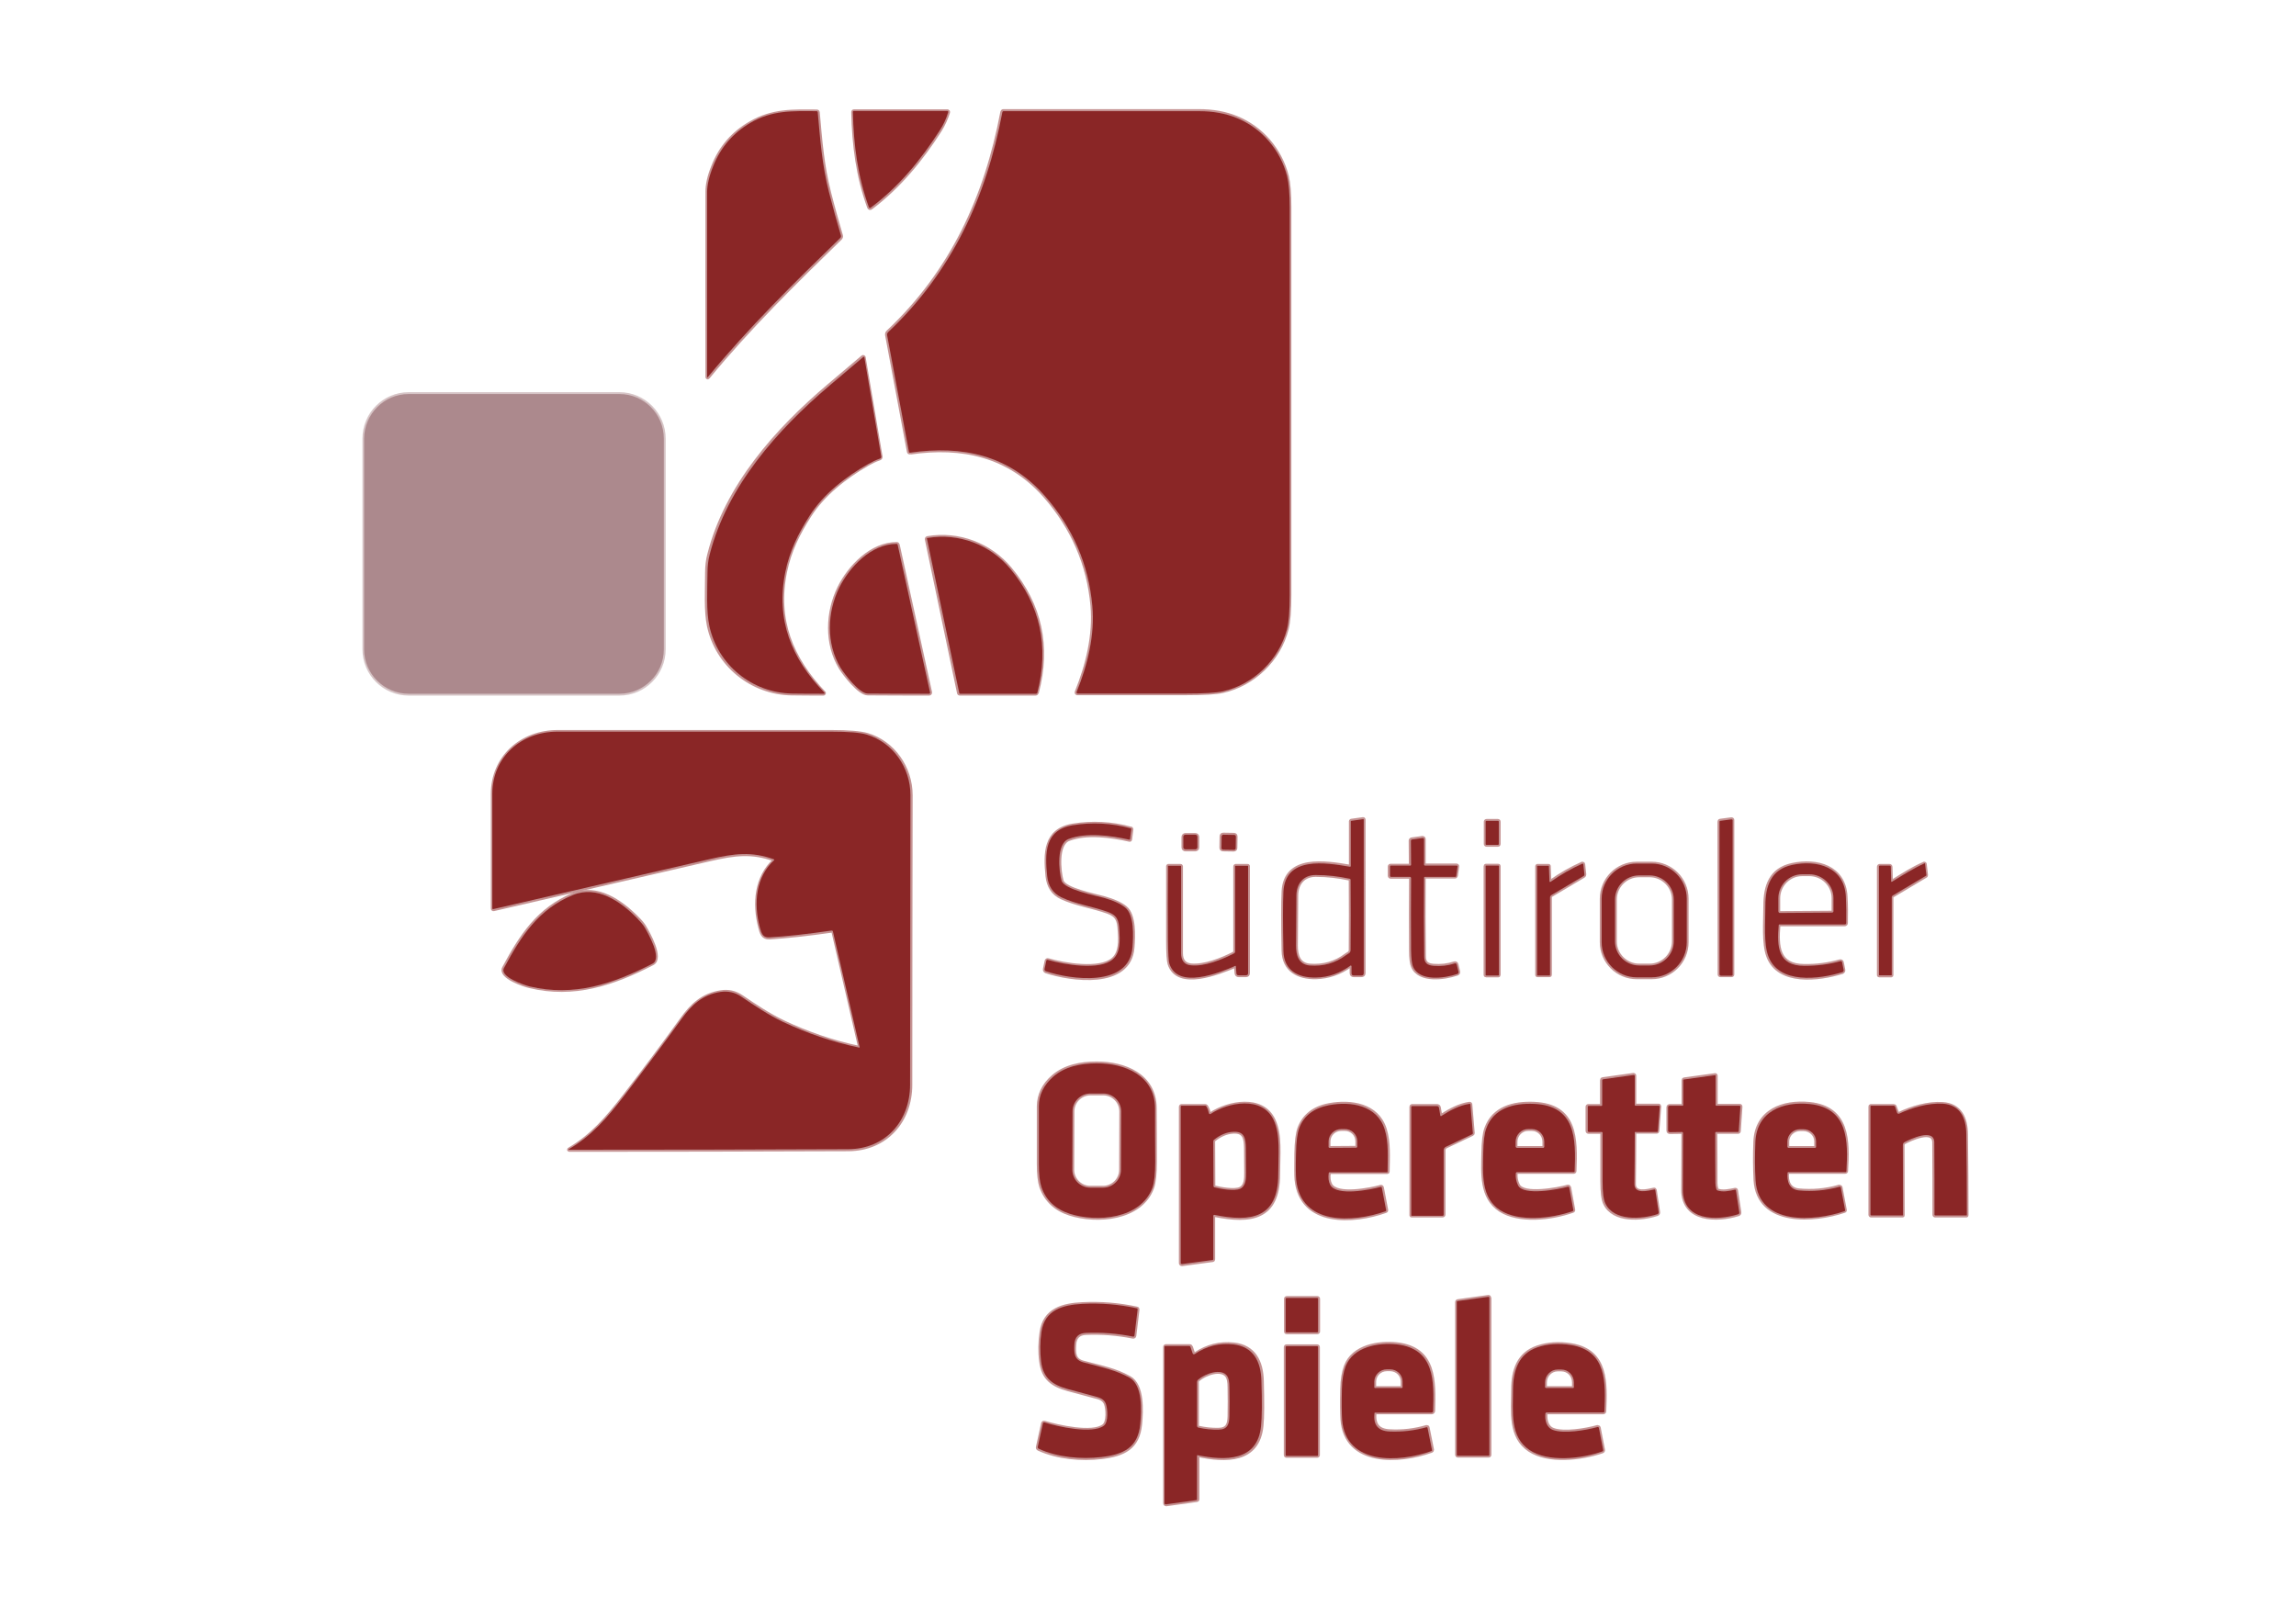 <?xml version="1.0" encoding="UTF-8"?>
<!-- Generator: Adobe Illustrator 28.0.0, SVG Export Plug-In . SVG Version: 6.00 Build 0)  -->
<svg xmlns="http://www.w3.org/2000/svg" xmlns:xlink="http://www.w3.org/1999/xlink" version="1.1" id="Ebene_1" x="0px" y="0px" viewBox="0 0 1241 875" style="enable-background:new 0 0 1241 875;" xml:space="preserve">
<style type="text/css">
	.st0{fill:none;stroke:#C59393;stroke-width:2;}
	.st1{fill:none;stroke:#D6C4C6;stroke-width:2;}
	.st2{fill:#8A2626;}
	.st3{fill:#AC898D;}
</style>
<g>
	<path class="st0" d="M385.5,89.8c-2.2,5.4-3.2,10-3.2,13.8c0,33.4-0.1,66.8,0,100   c0,0.6,0.2,0.6,0.5,0.2c21.8-26.5,46.8-51.1,71.4-75c0.4-0.4,0.6-1,0.4-1.5c-2.2-7.6-4.4-15.3-6.4-23.2   c-3.8-14.8-4.8-28.7-6.1-43.3c0-0.3-0.3-0.6-0.6-0.6c-12.8-0.1-23.9-0.6-35.8,6.3C396.2,71.9,389.5,79.7,385.5,89.8"></path>
	<path class="st0" d="M508,70.5c1.9-3,3.4-6.4,4.5-9.8c0.1-0.3-0.1-0.5-0.3-0.6c0,0-0.1,0-0.1,0   l-50.5,0c-0.3,0-0.5,0.2-0.5,0.5c0.4,18.1,2.6,34.9,8.6,51.4c0.2,0.6,0.6,0.7,1.1,0.3C485.9,100.9,497.9,86.3,508,70.5"></path>
	<path class="st0" d="M491.9,244.7c28.2-4.1,53.4,1.4,72.8,23.3c15.1,17.2,23.7,37,25.7,59.4   c1.4,15.9-2.6,32.2-8.5,46.7c-0.1,0.3,0,0.6,0.3,0.7c0.1,0,0.1,0,0.2,0c19.7,0,39.3,0,58.6,0c9.6,0,16.3-0.4,19.9-1.2   c16.6-3.7,30.4-17,34.6-33.5c1-3.8,1.5-10.1,1.5-18.7c0-69.8,0-139.5,0-209.3c0-7.6-0.5-13.2-1.4-16.9c-3.6-14.2-13.7-26-27.2-31.5   c-6.1-2.5-12.9-3.7-20.4-3.7c-35.2,0-70.4,0-105.7,0c-0.3,0-0.5,0.2-0.6,0.5c-8.7,46.1-27.2,86.4-61.7,118.9   c-0.5,0.4-0.7,1.1-0.6,1.7l11.8,63.1C491.3,244.6,491.6,244.7,491.9,244.7"></path>
	<path class="st0" d="M424.4,309.1c2.3-11.2,6.9-20.6,13.1-30.3c7.4-11.7,19.5-21.1,31.5-28   c2.2-1.2,4.2-2.2,6.3-2.9c0.6-0.2,0.8-0.6,0.7-1.2l-9.1-53.5c0-0.2-0.2-0.3-0.4-0.3c-0.1,0-0.1,0-0.2,0.1   c-6,5.1-12.1,10.3-18.2,15.4c-28.3,24-55.4,54.3-64.8,91.3c-0.8,3-1.2,6.4-1.2,10.1c0,9.3-0.7,20.3,1,28.5   c4.5,21.1,23.1,36.2,44.7,36.6c5.8,0.1,11.5,0.1,17.3,0.1c0.2,0,0.3-0.2,0.3-0.3c0-0.1,0-0.2-0.1-0.2   C427.7,356.1,419.1,334.9,424.4,309.1"></path>
	<path class="st1" d="M358.8,237.1c0-13.3-10.8-24.1-24-24.1H220.9c-13.3,0-24,10.8-24,24.1V351   c0,13.3,10.8,24,24,24h113.9c13.3,0,24-10.8,24-24V237.1"></path>
	<path class="st0" d="M546,307.5c-10.9-13.1-27.8-19.5-44.6-16.7c-0.4,0.1-0.6,0.3-0.5,0.8   l17.4,83.1c0,0.2,0.2,0.3,0.4,0.3h41c0.4,0,0.7-0.3,0.8-0.6C567.1,349.3,562.2,327,546,307.5"></path>
	<path class="st0" d="M453.7,317.5c-6.7,13.5-7.2,30.5,0.6,43.4c2.2,3.6,10.2,14,14.7,14   c11.1,0.1,22.2,0.1,33.2,0.1c0.3,0,0.6-0.3,0.6-0.6c0,0,0-0.1,0-0.1l-17.5-79.8c-0.1-0.3-0.3-0.5-0.6-0.5   C470.9,294,459.2,306.5,453.7,317.5"></path>
	<path class="st0" d="M464.2,566.3c-14.3-3-27.9-7.7-41-13.9c-7.7-3.7-15.2-8.7-22.4-13.6   c-3.4-2.3-7.1-3.2-11.2-2.5c-9.7,1.5-15.6,7-21.1,14.7c-10.1,14-20.4,27.8-31,41.5c-9.5,12.2-17.5,21.5-29.7,28.7   c-0.4,0.2-0.4,0.4,0.1,0.4c50.2,0,100.4-0.1,150.6-0.3c20.2-0.1,33.6-15.2,33.6-34.9c0-52.2,0.1-104.3,0.2-156.5   c0-14.9-9.5-28.5-23.6-32.7c-3.5-1-10-1.6-19.5-1.6c-49.2,0-98.5,0-147.7,0c-19.6,0-35.2,13.7-35.2,33.7c0,20.7,0,41.2,0,61.7   c0,0.4,0.2,0.6,0.6,0.5c38.9-9,77.9-18,116.9-27c13.6-3.1,22.6-4.2,34.7,0.1c0.2,0.1,0.2,0.2,0.2,0.4c0,0,0,0.1-0.1,0.1   c-9.9,9.1-11.1,23.3-7.8,36c0.8,3.2,1.5,5.9,5.1,5.7c9.3-0.6,20.6-1.8,33.9-3.7c0.4,0,0.6,0.1,0.6,0.5l14.4,62.4   C464.7,566.3,464.6,566.4,464.2,566.3"></path>
	<path class="st0" d="M730.5,522.3l0,3.7c0,0.8,0.4,1.2,1.2,1.2l4.1,0c0.9,0,1.3-0.4,1.3-1.3   V443c0-0.2-0.1-0.3-0.3-0.3c0,0,0,0,0,0l-6.4,0.9c-0.2,0-0.3,0.2-0.3,0.3l0,24c0,0.4-0.2,0.6-0.6,0.5c-13-2.2-34.8-5.8-35.8,13.5   c-0.3,6.5-0.3,17.1,0,32c0.2,10.5,8,14.6,17.6,14.4c6.7-0.2,12.9-2.3,18.6-6.4c0.2-0.1,0.4-0.1,0.6,0.1   C730.5,522.1,730.5,522.2,730.5,522.3"></path>
	<path class="st0" d="M929.4,526.7c0,0.3,0.2,0.5,0.5,0.5l0,0l6,0c0.3,0,0.5-0.2,0.5-0.5l0-83.4   c0-0.3-0.2-0.5-0.5-0.5c0,0,0,0-0.1,0l-6,0.8c-0.3,0-0.5,0.3-0.5,0.5L929.4,526.7"></path>
	<path class="st0" d="M810.1,444.2c0-0.3-0.2-0.5-0.5-0.5c0,0,0,0,0,0h-6.1   c-0.3,0-0.5,0.2-0.5,0.5v12c0,0.3,0.2,0.5,0.5,0.5h6.1c0.3,0,0.5-0.2,0.5-0.5v0V444.2"></path>
	<path class="st0" d="M598.7,492.9c5.3,1.9,6.1,4.7,6.4,10c0.4,5.4,0.7,12.1-3.5,15.7   c-7.1,6.2-26.5,2.9-35,0.4c-0.5-0.2-0.9,0-1,0.6l-0.9,4.3c-0.1,0.5,0.2,1,0.7,1.2c13.2,4.4,45.1,9,46.8-12.9   c0.5-6.2,1-17.5-3.9-21.5c-2.4-2-6.3-3.8-11.7-5.3c-4.5-1.3-21.3-4.5-22.7-9.2c-1.5-5.2-3-20.1,3.8-22.6c9.4-3.6,22.8-1.9,32.8,0.4   c0.2,0.1,0.4,0,0.4-0.3l0.7-5.5c0-0.2-0.1-0.2-0.2-0.3c-10.6-2.9-21.1-3.4-31.5-1.7c-15.2,2.5-15,15.2-13.8,27.4   c0.6,5.5,3.1,9.4,7.6,11.5C581.6,488.8,590.3,489.9,598.7,492.9"></path>
	<path class="st0" d="M647.2,452.4c0-0.6-0.5-1.1-1.1-1.1l-5.4,0c-0.6,0-1.1,0.5-1.1,1.1   c0,0,0,0,0,0l0,5.7c0,0.6,0.5,1.1,1.1,1.1l5.4,0c0.6,0,1.1-0.5,1.1-1.1c0,0,0,0,0,0L647.2,452.4"></path>
	<path class="st0" d="M667.9,452.1c0-0.5-0.4-0.9-0.9-0.9l-5.9-0.1c-0.5,0-0.9,0.4-0.9,0.9   l-0.1,6.3c0,0.5,0.4,0.9,0.9,0.9l5.9,0.1c0.5,0,0.9-0.4,0.9-0.9L667.9,452.1"></path>
	<path class="st0" d="M762.3,467.9l-10.6,0c-0.4,0-0.6,0.2-0.6,0.6l0,4.9c0,0.3,0.3,0.6,0.6,0.6   l0,0l10.2,0c0.4,0,0.7,0.3,0.7,0.6c0,0,0,0,0,0c-0.1,13-0.1,26,0,39.1c0,4.3,0.4,7.3,1.1,8.8c3.5,8.1,17.1,6.2,23.8,3.9   c0.6-0.2,0.9-0.6,0.7-1.3l-0.9-3.7c-0.2-0.7-0.6-0.9-1.2-0.7c-3.7,1.2-7.4,1.6-11.2,1.3c-3.6-0.3-5.2-1.5-5.2-5.2   c-0.2-14.1-0.2-28.3-0.1-42.4c0-0.4,0.2-0.5,0.5-0.5l16.3,0c0.3,0,0.5-0.2,0.6-0.5l0.7-5c0.1-0.4-0.1-0.6-0.5-0.6l-17,0   c-0.4,0-0.6-0.3-0.6-0.6l0,0l0-13.6c0-0.4-0.3-0.7-0.7-0.7c0,0-0.1,0-0.1,0l-5.8,0.8c-0.4,0.1-0.6,0.4-0.6,0.7l0.1,13   C762.7,467.8,762.5,467.9,762.3,467.9L762.3,467.9"></path>
	<path class="st0" d="M837.5,476.2l-0.3-8c0-0.1-0.1-0.2-0.2-0.2l-6,0c-0.1,0-0.2,0.1-0.2,0.2   V527c0,0.1,0.1,0.2,0.2,0.2l6.5,0c0.2,0,0.3-0.1,0.3-0.3c0,0,0,0,0,0v-41.7c0-0.6,0.3-1.1,0.8-1.4l17.4-10.3   c0.3-0.2,0.4-0.4,0.4-0.8l-0.6-5.5c0-0.3-0.3-0.4-0.5-0.4c0,0-0.1,0-0.1,0c-6,2.7-11.7,5.9-17,9.7   C837.7,476.9,837.5,476.8,837.5,476.2"></path>
	<path class="st0" d="M911.7,485.8c0-10.5-8.5-19-19-19c0,0,0,0,0,0h-8c-10.5,0-19,8.5-19,19v0   v23.5c0,10.5,8.5,19,19,19c0,0,0,0,0,0h8c10.5,0,19-8.5,19-19v0V485.8"></path>
	<path class="st0" d="M961.8,499.7H997c0.5,0,0.8-0.3,0.8-0.8c0.1-4.6,0.1-9.4-0.2-14.2   c-0.8-16.1-15.6-20.1-28.9-17.2c-11.7,2.5-14.6,11.5-14.6,22.2c0,9.1-1,20.2,1.6,27.2c5.7,15.2,27.4,12.5,40,8.6   c0.5-0.2,0.8-0.7,0.7-1.2l-0.8-4c-0.1-0.6-0.5-0.8-1.1-0.7c-6.1,1.7-12.5,2.6-19.3,2.5c-14.4-0.1-14.8-10.4-13.9-22   C961.4,499.9,961.5,499.7,961.8,499.7"></path>
	<path class="st0" d="M1022.1,476.2l-0.2-7.5c0-0.5-0.3-0.7-0.7-0.7l-5.1,0   c-0.4,0-0.6,0.2-0.6,0.6l0,58.5c0,0.1,0.1,0.2,0.2,0.2c0,0,0,0,0,0l6.5,0c0.2,0,0.2-0.1,0.2-0.2l0-42c0-0.4,0.2-0.7,0.5-0.9   l18-10.7c0.1-0.1,0.2-0.2,0.2-0.4l-0.7-6.1c0-0.1-0.1-0.2-0.3-0.2c0,0,0,0-0.1,0c-6.6,2.9-11.6,6.2-17.4,9.8   C1022.3,476.8,1022.1,476.7,1022.1,476.2"></path>
	<path class="st0" d="M810.1,468.2c0-0.1-0.1-0.3-0.3-0.3l0,0h-6.6c-0.1,0-0.3,0.1-0.3,0.3   c0,0,0,0,0,0V527c0,0.1,0.1,0.3,0.3,0.3l0,0h6.6c0.1,0,0.3-0.1,0.3-0.3l0,0V468.2"></path>
	<path class="st0" d="M668,522.5l0.3,3.6c0.1,0.7,0.5,1.1,1.2,1.1l3.9,0c0.8,0,1.2-0.4,1.2-1.2   l0-57.8c0-0.1-0.1-0.2-0.2-0.2l0,0l-6.5,0c-0.2,0-0.3,0.1-0.3,0.3l0,46.2c0,0.3-0.2,0.7-0.5,0.8c-6.5,3.4-16.2,7.2-23.4,6.5   c-3.5-0.4-5.3-2.6-5.3-6.5c0-15.5,0-31.2,0-47c0-0.2-0.1-0.3-0.3-0.3l-6.6,0c-0.2,0-0.2,0.1-0.2,0.2c0,13.4,0,26.8,0,40.2   c0,6.9,0.3,11.1,0.8,12.6c4.4,13.9,26.7,4.8,35.4,1.2C667.8,522,668,522.1,668,522.5"></path>
	<path class="st0" d="M272.4,523.2c-2.6,4.8,11,9.3,13.8,9.9c24,5.8,45.1-1.3,66.5-12.3   c5.4-2.8-2.4-16.5-4.5-20c-0.7-1.1-1.9-2.7-3.9-4.6c-9-9.1-21.7-17.8-34.6-12.5C291,491.5,281.7,505.9,272.4,523.2"></path>
	<path class="st0" d="M578.2,656.1c14.7,4.7,38.4,2.9,44.6-14.1c1-2.8,1.5-7.5,1.5-14.1   c0-9.6,0-19.3-0.1-28.9c-0.1-17.8-16.5-24.3-31.6-24.2c-8.5,0-17.1,1.7-23.4,7.2c-5.2,4.5-7.7,9.9-7.8,16c0,10.4,0,20.8,0,31.2   c0,5.5,0.5,9.7,1.4,12.4C565.4,648.8,570.5,653.6,578.2,656.1"></path>
	<path class="st0" d="M865.5,597.8l-7,0c-0.3,0-0.5,0.2-0.5,0.5l0,13c0,0.3,0.3,0.6,0.6,0.6h6.9   c0.3,0,0.5,0.2,0.5,0.5c0,8.8,0,17.6,0,26.3c0,5.7,0.5,9.7,1.5,11.8c4.6,9.8,19.7,8.6,28.2,5.8c0.4-0.1,0.7-0.6,0.6-1.1l-1.8-11.8   c-0.1-0.3-0.2-0.5-0.6-0.4c-3.2,0.7-10.8,2.8-10.7-3.1c0.1-9.3,0.2-18.6,0.2-27.8c0-0.1,0.1-0.3,0.2-0.3c0,0,0,0,0,0l11.8,0   c0.3,0,0.5-0.2,0.5-0.5l1-13.2c0-0.3-0.1-0.5-0.5-0.5l-12.5,0c-0.3,0-0.5-0.2-0.5-0.5l0-15.6c0-0.3-0.2-0.5-0.5-0.5c0,0,0,0-0.1,0   l-16.5,2.3c-0.3,0-0.5,0.3-0.5,0.6v13.2C866,597.6,865.8,597.8,865.5,597.8"></path>
	<path class="st0" d="M909.2,597.8l-6.6,0c-0.6,0-0.9,0.3-0.9,0.9V611c0,0.7,0.3,1,1,1l6.5-0.1   c0.3,0,0.6,0.3,0.6,0.6c0,0,0,0,0,0c0,10.2-0.1,20.3-0.1,30.5c-0.1,17.1,18.5,16.9,29.8,13.4c0.5-0.2,0.8-0.5,0.7-1.1l-1.8-11.8   c0-0.3-0.3-0.5-0.6-0.4c0,0,0,0,0,0c-3,0.6-6.4,1.4-9.4,0.4c-0.3-0.1-0.6-0.4-0.6-0.7c-0.3-1.1-0.5-2.1-0.5-3.3   c0-9.1,0-18.1-0.1-27.1c0-0.3,0.2-0.5,0.5-0.5c0,0,0,0,0,0l11.7,0c0.3,0,0.5-0.2,0.5-0.5l0.9-13.2c0-0.3-0.2-0.5-0.5-0.5   c0,0,0,0,0,0h-12.5c-0.2,0-0.4-0.2-0.4-0.4l0,0l0-15.9c0-0.2-0.1-0.3-0.3-0.3c0,0,0,0,0,0l-16.7,2.3c-0.3,0-0.5,0.3-0.5,0.5l0,13.3   C909.8,597.6,909.6,597.8,909.2,597.8"></path>
	<path class="st0" d="M656.4,656.8c19.7,4,34.4,1.9,34.5-21.8c0-10.9,1.3-21.4-2.5-29.5   c-6.2-13.3-24.5-9.5-34-3.3c-0.3,0.2-0.7,0.1-0.9-0.2c0-0.1-0.1-0.2-0.1-0.2c-0.2-1.3-0.7-2.5-1.4-3.7c-0.1-0.2-0.3-0.3-0.6-0.3   l-12.7,0c-0.3,0-0.5,0.2-0.5,0.5v84.5c0,0.3,0.3,0.6,0.6,0.6c0,0,0.1,0,0.1,0l16.5-2.2c0.2,0,0.4-0.2,0.4-0.4l0-23.5   C655.8,656.9,656,656.7,656.4,656.8"></path>
	<path class="st0" d="M718.8,633.6h31c0.2,0,0.3-0.1,0.3-0.3c0.1-7.5,0.7-15.8-1.6-23   c-4.1-13-18.3-15.2-30-13c-8.2,1.5-13.6,5.7-16.2,12.5c-1,2.7-1.6,7.3-1.7,13.8c-0.1,7.1-0.1,11.8,0.1,14   c2.5,25.1,31,23.2,48.2,17.1c0.3-0.1,0.5-0.3,0.4-0.7l-2.3-12c-0.1-0.4-0.3-0.6-0.7-0.5c-5.5,1.5-23.8,5.2-27.2-1.1   c-0.9-1.7-1.2-3.8-0.8-6.5C718.3,633.7,718.5,633.6,718.8,633.6"></path>
	<path class="st0" d="M819.3,634.3c0.1-0.5,0.3-0.8,0.9-0.8l30.4,0c0.3,0,0.5-0.2,0.5-0.5   c0.7-17.5,0.8-35.4-21.9-36.4c-11.2-0.5-22,2.4-25.9,13.4c-1,2.7-1.5,7.1-1.6,13c-0.2,11.2-1.3,24.3,9.2,31.1   c10.1,6.5,27.5,4.6,39.1,0.5c0.3-0.1,0.5-0.3,0.4-0.7l-2.2-12c-0.1-0.3-0.4-0.6-0.7-0.5c0,0,0,0-0.1,0c-5,1.4-24.2,5.1-26.9-0.8   C819.5,638.6,819.1,636.5,819.3,634.3"></path>
	<path class="st0" d="M966.8,633.5l30.5,0c0.4,0,0.6-0.2,0.6-0.6c1-16.1,1.1-34-19.7-36.2   c-14.5-1.5-28.8,3.8-29.5,20.5c-0.3,7.5-0.2,14.4,0.1,20.7c1.5,24.8,32.3,22.1,48.1,16.7c0.3-0.1,0.4-0.3,0.3-0.6l-2.3-12.1   c-0.1-0.3-0.4-0.5-0.7-0.5c0,0,0,0-0.1,0c-7.3,2.1-14.6,2.7-21.9,2c-5.3-0.5-6.7-5-6.2-9.5C966.2,633.7,966.4,633.5,966.8,633.5"></path>
	<path class="st0" d="M1025.4,601.5l-1.2-3.2c-0.1-0.4-0.4-0.5-0.8-0.5h-12.2   c-0.2,0-0.3,0.1-0.3,0.3l0,58.5c0,0.3,0.2,0.5,0.5,0.5l16.9,0c0.1,0,0.2-0.1,0.2-0.2l-0.1-37.8c0-0.7,0.3-1.3,0.9-1.6   c3-1.6,16-7.8,16.1,0.1c0.1,13.1,0.1,26.1,0.1,39c0,0.3,0.2,0.5,0.5,0.5l0,0l16.8,0c0.1,0,0.2-0.1,0.2-0.2   c0-14.6-0.1-29.2-0.3-43.8c-0.1-8.6-3.2-15.8-12.8-16.4c-7.6-0.5-16.6,2.1-23.5,5.4C1026.1,602.2,1025.6,602,1025.4,601.5   C1025.4,601.6,1025.4,601.6,1025.4,601.5"></path>
	<path class="st0" d="M778.5,603l-0.7-4.2c-0.1-0.7-0.5-1-1.2-1l-13.4,0c-0.2,0-0.4,0.2-0.4,0.4   l0,58.7c0,0.2,0.1,0.2,0.2,0.2l16.6,0c0.5,0,0.7-0.2,0.7-0.7l0-34.7c0-0.8,0.5-1.5,1.2-1.9l14.3-6.8c0.2-0.1,0.3-0.3,0.3-0.5   l-1.3-15.4c0-0.4-0.2-0.5-0.6-0.5c-5.4,0.8-10.5,3.6-15.1,6.5c-0.2,0.1-0.4,0.1-0.6-0.1C778.5,603.1,778.5,603,778.5,603"></path>
	<path class="st0" d="M805,701.5c0-0.2-0.2-0.5-0.4-0.5c0,0,0,0-0.1,0l-16.6,2.3   c-0.2,0-0.4,0.2-0.4,0.4v82.7c0,0.2,0.2,0.5,0.5,0.5l0,0l16.6,0c0.2,0,0.5-0.2,0.5-0.4V701.5"></path>
	<path class="st0" d="M712.5,702.1c0-0.3-0.2-0.5-0.5-0.5l-16.5,0c-0.3,0-0.5,0.2-0.5,0.5   l0,17.6c0,0.3,0.2,0.5,0.5,0.5l16.5,0c0.3,0,0.5-0.2,0.5-0.5L712.5,702.1"></path>
	<path class="st0" d="M597.7,758.8c1,2.7,1.5,10-1.2,12c-6.1,4.6-24.9,0.4-32-1.8   c-0.3-0.1-0.7,0.1-0.8,0.4c0,0,0,0,0,0.1l-2.8,12.8c-0.1,0.4,0.1,0.7,0.5,0.9c10.1,4.7,23.2,5.8,34,4.5   c11.9-1.4,19.7-5.1,20.9-17.8c0.7-7.2,1.4-21.1-5.8-25.1c-7.7-4.3-14.5-5.5-25-8.3c-5-1.3-5.1-5-4.8-9.6c0.2-4,2.3-6.1,6.1-6.3   c8.6-0.4,17.1,0.3,25.6,2c0.4,0.1,0.8-0.2,0.8-0.6c0,0,0,0,0,0l1.7-14.2c0-0.2-0.1-0.5-0.4-0.5c-9.7-2.1-19.5-2.9-29.5-2.4   c-10.5,0.5-20.4,3.1-22.1,15.2c-0.8,5.4-0.9,10.7-0.2,15.8c1.1,9.3,6.3,12.8,14.6,15.1c4.8,1.3,9.6,2.6,14.5,3.9   C594.3,755.5,596.6,756.1,597.7,758.8"></path>
	<path class="st0" d="M647.6,786.6c14.6,3.1,32.4,3.7,34.3-15.8c0.5-4.8,0.5-13,0.2-24.5   c-0.3-10.2-4.2-18.4-15.3-19.6c-7.4-0.8-14.3,0.9-20.7,5.2c-0.4,0.3-0.9,0.2-1.1-0.2c0-0.1-0.1-0.1-0.1-0.2l-1.1-3.3   c-0.1-0.3-0.4-0.6-0.8-0.6l-12.8,0c-0.3,0-0.5,0.2-0.5,0.5l0,84.5c0,0.3,0.3,0.6,0.6,0.6c0,0,0.1,0,0.1,0l16.4-2.3   c0.3,0,0.5-0.2,0.5-0.5l0-23.4C647,786.6,647.2,786.5,647.6,786.6"></path>
	<path class="st0" d="M743.5,763.5l30.3,0c0.5,0,0.9-0.4,0.9-0.9c0.4-15.9,1.1-33.6-19.6-36   c-10-1.1-23.7,1.2-27.7,11.9c-1.2,3.2-1.9,7.3-2,12.2c-0.2,7.7-0.1,13.2,0.1,16.5c1.8,25,31,23.3,48.2,17.1   c0.3-0.1,0.4-0.3,0.4-0.6l-2.4-12c0-0.3-0.3-0.4-0.6-0.4c0,0,0,0,0,0c-6.5,1.9-13.2,2.7-20,2.3c-6.1-0.3-8.8-3.5-8.1-9.8   C742.9,763.6,743.1,763.5,743.5,763.5"></path>
	<path class="st0" d="M836,763.5l30.5,0c0.4,0,0.7-0.3,0.7-0.6c0.6-15.1,1.5-32.6-17.9-35.8   c-6.6-1.1-12.7-0.7-18.3,1.2c-10.3,3.5-13.2,12.6-13.2,22.7c-0.1,12.4-1.8,25.7,8.9,32.8c10,6.7,27.9,4.7,39.3,0.8   c0.4-0.1,0.6-0.5,0.5-0.9l-2.3-11.9c-0.1-0.3-0.4-0.5-0.7-0.5c0,0,0,0,0,0c-6.4,1.8-18.1,3.7-23.9,1.6c-3.7-1.3-4.5-5.4-4.2-9   C835.4,763.7,835.7,763.5,836,763.5"></path>
	<path class="st0" d="M712.4,728.2c0-0.3-0.2-0.5-0.5-0.5h-16.5c-0.3,0-0.5,0.2-0.5,0.5v58.3   c0,0.3,0.2,0.5,0.5,0.5h16.5c0.3,0,0.5-0.2,0.5-0.5V728.2"></path>
	<path class="st0" d="M711.3,473c-6.7-0.1-10.5,4.5-10.6,11c-0.1,9.1-0.1,18.2-0.2,27.2   c0,5.2,1.4,10.1,7.3,10.7c7.4,0.6,14.1-1.3,19.9-5.7c1.2-0.9,2.3-0.9,2.3-2.8c0.1-12.6,0.1-25.2,0-37.8c0-0.3-0.2-0.5-0.5-0.6   C723.4,473.7,717.4,473,711.3,473"></path>
	<path class="st0" d="M904.7,486.3c0-7.3-5.9-13.1-13.1-13.1H886c-7.3,0-13.1,5.9-13.1,13.1   v22.5c0,7.3,5.9,13.1,13.1,13.1h5.6c7.3,0,13.1-5.9,13.1-13.1V486.3"></path>
	<path class="st0" d="M962,493.5l28.2-0.2c0.4,0,0.8-0.3,0.8-0.8l0-7c0-7.2-5.9-12.9-13.1-12.9   c0,0,0,0,0,0l-3.8,0c-7.2,0-12.9,5.9-12.9,13c0,0,0,0,0,0l0,7C961.3,493.2,961.6,493.5,962,493.5"></path>
	<path class="st0" d="M606,600.8c0-5.3-4.3-9.7-9.7-9.7l-6.9,0c-5.3,0-9.7,4.3-9.7,9.7   l-0.1,31.5c0,5.3,4.3,9.7,9.7,9.7l6.9,0c5.3,0,9.7-4.3,9.7-9.7L606,600.8"></path>
	<path class="st0" d="M666.7,611.8c-3.8,0.1-7.6,1.9-10.5,4.3c-0.3,0.2-0.4,0.6-0.4,0.9   l0.1,24.1c0,0.4,0.2,0.6,0.5,0.7c3.3,0.9,10.9,2.2,13.9,0.8c3.2-1.5,3.2-5.5,3.2-8.7c0-4.4-0.1-8.9-0.1-13.4   C673.3,615.3,672.6,611.5,666.7,611.8"></path>
	<path class="st0" d="M718.8,620.5l14.2-0.1c0.3,0,0.6-0.3,0.6-0.6l0-2.9c0-3.7-3.1-6.7-6.9-6.6   c0,0,0,0,0,0H725c-3.8,0-6.9,3-6.9,6.7l0,2.9C718.1,620.3,718.4,620.5,718.8,620.5C718.8,620.5,718.8,620.5,718.8,620.5"></path>
	<path class="st0" d="M820,620.5l14,0c0.4,0,0.7-0.3,0.7-0.7l0-2.6c0-3.8-3-6.9-6.8-6.9h-1.9   c-3.7,0-6.8,3.1-6.8,6.9c0,0,0,0,0,0l0,2.6C819.3,620.2,819.7,620.5,820,620.5"></path>
	<path class="st0" d="M966.8,620.5H981c0.3,0,0.6-0.3,0.6-0.6v0V617c0-3.7-3.1-6.6-6.9-6.6h-1.7   c-3.8,0-6.9,3-6.9,6.6v2.9C966.2,620.3,966.5,620.5,966.8,620.5L966.8,620.5"></path>
	<path class="st0" d="M663.3,743.8c-3.2-4.5-12-1.2-15.6,1.9c-0.5,0.4-0.7,0.9-0.7,1.5l0,23.5   c0,0.5,0.3,0.9,0.8,1c3.5,0.8,7.2,1.2,10.9,1.1c4.8-0.1,5.7-2.9,5.8-7.3c0.1-5.2,0.1-10.4,0-15.6C664.5,747,664.1,745,663.3,743.8"></path>
	<path class="st0" d="M743.3,750.3l14.3,0c0.3,0,0.5-0.2,0.5-0.5l0,0l0-3c0-3.6-3-6.6-6.7-6.6   h-1.8c-3.7,0-6.7,2.9-6.8,6.6c0,0,0,0,0,0l0,3C742.8,750.1,743,750.3,743.3,750.3L743.3,750.3"></path>
	<path class="st0" d="M835.7,750.3h14.6c0.2,0,0.4-0.2,0.4-0.4l0,0v-2.6c0-3.9-3-7-6.8-7h-2   c-3.7,0-6.8,3.2-6.8,7v2.6C835.3,750.1,835.5,750.3,835.7,750.3L835.7,750.3"></path>
</g>
<path class="st2" d="M385.5,89.8c4-10.1,10.7-17.9,20.1-23.4c11.8-6.9,22.9-6.4,35.8-6.3c0.3,0,0.6,0.3,0.6,0.6  c1.3,14.5,2.3,28.5,6.1,43.3c2,7.9,4.2,15.7,6.4,23.2c0.2,0.5,0,1.1-0.4,1.5c-24.6,23.9-49.6,48.5-71.4,75c-0.4,0.4-0.5,0.4-0.5-0.2  c0-33.3,0-66.6,0-100C382.3,99.8,383.3,95.2,385.5,89.8z"></path>
<path class="st2" d="M512.5,60.6c-1,3.4-2.5,6.8-4.5,9.8c-10.1,15.8-22.1,30.5-37.3,41.8c-0.5,0.4-0.9,0.3-1.1-0.3  c-6-16.6-8.2-33.4-8.6-51.4c0-0.3,0.2-0.5,0.5-0.5l50.5,0c0.3,0,0.5,0.2,0.5,0.5C512.5,60.5,512.5,60.6,512.5,60.6z"></path>
<path class="st2" d="M564.7,268c-19.4-22-44.6-27.4-72.8-23.3c-0.3,0-0.6-0.1-0.6-0.4l-11.8-63.1c-0.1-0.6,0.1-1.2,0.6-1.7  c34.4-32.5,53-72.8,61.7-118.9c0.1-0.3,0.3-0.5,0.6-0.5c35.2,0,70.4,0,105.7,0c7.5,0,14.3,1.2,20.4,3.7  c13.5,5.5,23.6,17.3,27.2,31.5c0.9,3.7,1.4,9.4,1.4,16.9c0,69.8,0,139.5,0,209.3c0,8.6-0.5,14.9-1.5,18.7  c-4.3,16.5-18.1,29.8-34.6,33.5c-3.7,0.8-10.3,1.2-19.9,1.2c-19.4,0-38.9,0-58.6,0c-0.3,0-0.6-0.3-0.6-0.6c0-0.1,0-0.1,0-0.2  c5.9-14.5,10-30.9,8.5-46.7C588.4,305,579.8,285.2,564.7,268z"></path>
<path class="st2" d="M437.6,278.8c-6.2,9.7-10.8,19.1-13.1,30.3c-5.3,25.8,3.3,47,21.1,65.3c0.1,0.1,0.1,0.3,0,0.5  c-0.1,0.1-0.1,0.1-0.2,0.1c-5.8,0-11.5,0-17.3-0.1c-21.6-0.4-40.2-15.5-44.7-36.6c-1.7-8.2-1.1-19.2-1-28.5c0-3.7,0.4-7.1,1.2-10.1  c9.5-37,36.5-67.2,64.8-91.3c6.1-5.2,12.1-10.3,18.2-15.4c0.1-0.1,0.4-0.1,0.5,0c0,0,0.1,0.1,0.1,0.2l9.1,53.5  c0.1,0.6-0.1,1-0.7,1.2c-2,0.7-4.1,1.7-6.3,2.9C457.1,257.7,445,267.1,437.6,278.8z"></path>
<path class="st3" d="M220.9,213h113.9c13.3,0,24,10.8,24,24.1V351c0,13.3-10.8,24-24,24H220.9c-13.3,0-24.1-10.8-24.1-24V237.1  C196.9,223.8,207.6,213,220.9,213z"></path>
<path class="st2" d="M501.5,290.8c16.8-2.8,33.7,3.6,44.6,16.7c16.2,19.6,21,41.9,14.6,66.9c-0.1,0.4-0.4,0.6-0.8,0.6h-41  c-0.2,0-0.4-0.1-0.4-0.3l-17.4-83.1C500.8,291.1,501,290.8,501.5,290.8z"></path>
<path class="st2" d="M453.7,317.5c5.5-11,17.2-23.5,30.9-23.5c0.3,0,0.5,0.2,0.6,0.5l17.5,79.8c0.1,0.3-0.1,0.6-0.4,0.7  c0,0-0.1,0-0.1,0c-11,0-22.1,0-33.2-0.1c-4.5,0-12.5-10.4-14.7-14C446.5,347.9,447,331,453.7,317.5z"></path>
<path class="st2" d="M464.6,565.9l-14.4-62.4c-0.1-0.3-0.3-0.5-0.6-0.5c-13.2,1.9-24.5,3.2-33.9,3.7c-3.6,0.2-4.2-2.5-5.1-5.7  c-3.3-12.8-2.1-27,7.8-36c0.1-0.1,0.1-0.3,0-0.4c0,0-0.1-0.1-0.1-0.1c-12.1-4.3-21.1-3.2-34.7-0.1c-39,9-77.9,18-116.9,27  c-0.4,0.1-0.6-0.1-0.6-0.5c0-20.5,0-41,0-61.7c0-20,15.6-33.7,35.2-33.7c49.2,0,98.5,0,147.7,0c9.5,0,16,0.5,19.5,1.6  c14.1,4.2,23.6,17.8,23.6,32.7c-0.1,52.2-0.1,104.3-0.2,156.5c0,19.8-13.4,34.9-33.6,34.9c-50.2,0.2-100.4,0.3-150.6,0.3  c-0.5,0-0.5-0.1-0.1-0.4c12.2-7.2,20.2-16.4,29.7-28.7c10.5-13.7,20.9-27.5,31-41.5c5.5-7.7,11.4-13.2,21.1-14.7  c4.1-0.6,7.8,0.2,11.2,2.5c7.2,4.9,14.7,9.9,22.4,13.6c13.1,6.2,26.8,10.9,41,13.9C464.6,566.4,464.7,566.3,464.6,565.9z"></path>
<path class="st2" d="M730.5,522.3c0-0.2-0.2-0.4-0.4-0.4c-0.1,0-0.2,0-0.2,0.1c-5.7,4.1-11.9,6.3-18.6,6.4  c-9.7,0.2-17.4-3.8-17.6-14.4c-0.3-14.8-0.3-25.5,0-32c1-19.3,22.7-15.7,35.8-13.5c0.4,0.1,0.6-0.1,0.6-0.5l0-24  c0-0.2,0.1-0.3,0.3-0.3l6.4-0.9c0.2,0,0.3,0.1,0.3,0.3c0,0,0,0,0,0v82.9c0,0.9-0.4,1.3-1.3,1.3l-4.1,0c-0.8,0-1.2-0.4-1.2-1.2  L730.5,522.3z M711.3,473c-6.7-0.1-10.5,4.5-10.6,11c-0.1,9.1-0.1,18.2-0.2,27.2c0,5.2,1.4,10.1,7.3,10.7c7.4,0.6,14.1-1.3,19.9-5.7  c1.2-0.9,2.3-0.9,2.3-2.8c0.1-12.6,0.1-25.2,0-37.8c0-0.3-0.2-0.5-0.5-0.6C723.4,473.7,717.4,473,711.3,473z"></path>
<path class="st2" d="M929.4,526.7l0-82.5c0-0.3,0.2-0.5,0.5-0.5l6-0.8c0.3,0,0.6,0.2,0.6,0.5c0,0,0,0,0,0.1l0,83.4  c0,0.3-0.2,0.5-0.5,0.5l-6,0C929.7,527.2,929.4,527,929.4,526.7L929.4,526.7z"></path>
<path class="st2" d="M803.5,443.7h6.1c0.3,0,0.5,0.2,0.5,0.5v12c0,0.3-0.2,0.5-0.5,0.5h-6.1c-0.3,0-0.5-0.2-0.5-0.5v-12  C803,443.9,803.2,443.7,803.5,443.7z"></path>
<path class="st2" d="M598.7,492.9c-8.4-3-17.1-4.1-25.1-7.9c-4.5-2.2-7-6-7.6-11.5c-1.2-12.2-1.5-24.9,13.8-27.4  c10.4-1.7,20.9-1.2,31.5,1.7c0.1,0,0.2,0.1,0.2,0.3l-0.7,5.5c0,0.2-0.2,0.3-0.4,0.3c-10-2.3-23.4-4-32.8-0.4  c-6.8,2.6-5.3,17.5-3.8,22.6c1.4,4.7,18.2,8,22.7,9.2c5.4,1.5,9.3,3.3,11.7,5.3c4.9,4,4.4,15.2,3.9,21.5  c-1.7,21.9-33.5,17.4-46.8,12.9c-0.5-0.2-0.8-0.7-0.7-1.2l0.9-4.3c0.1-0.6,0.5-0.8,1-0.6c8.6,2.5,28,5.9,35-0.4  c4.2-3.6,3.8-10.3,3.5-15.7C604.7,497.5,604,494.8,598.7,492.9z"></path>
<path class="st2" d="M640.7,451.2l5.4,0c0.6,0,1.1,0.5,1.1,1.1l0,5.7c0,0.6-0.5,1.1-1.1,1.1l-5.4,0c-0.6,0-1.1-0.5-1.1-1.1l0-5.7  C639.6,451.7,640.1,451.2,640.7,451.2z"></path>
<path class="st2" d="M661.2,451.2l5.9,0.1c0.5,0,0.9,0.4,0.9,0.9l-0.1,6.3c0,0.5-0.4,0.9-0.9,0.9l-5.9-0.1c-0.5,0-0.9-0.4-0.9-0.9  l0.1-6.3C660.4,451.6,660.7,451.2,661.2,451.2z"></path>
<path class="st2" d="M762.3,467.9c0.2,0,0.4-0.2,0.4-0.4l0,0l-0.1-13c0-0.4,0.3-0.7,0.6-0.7l5.8-0.8c0.4,0,0.7,0.2,0.7,0.6  c0,0,0,0,0,0.1l0,13.6c0,0.4,0.3,0.6,0.6,0.6l0,0l17,0c0.4,0,0.6,0.2,0.5,0.6l-0.7,5c0,0.3-0.2,0.5-0.6,0.5l-16.3,0  c-0.4,0-0.5,0.2-0.5,0.5c-0.1,14.2-0.1,28.3,0.1,42.4c0,3.7,1.6,4.9,5.2,5.2c3.8,0.3,7.5-0.1,11.2-1.3c0.6-0.2,1,0,1.2,0.7l0.9,3.7  c0.2,0.6-0.1,1.1-0.7,1.3c-6.7,2.3-20.3,4.2-23.8-3.9c-0.7-1.5-1-4.5-1.1-8.8c-0.1-13.1-0.1-26.1,0-39.1c0-0.4-0.3-0.7-0.6-0.7  c0,0,0,0,0,0l-10.2,0c-0.3,0-0.6-0.3-0.6-0.6l0,0l0-4.9c0-0.4,0.2-0.6,0.6-0.6L762.3,467.9z"></path>
<path class="st2" d="M837.5,476.2c0,0.6,0.3,0.7,0.7,0.4c5.4-3.8,11-7,17-9.7c0.2-0.1,0.5,0,0.6,0.2c0,0,0,0.1,0,0.1l0.6,5.5  c0,0.4-0.1,0.6-0.4,0.8l-17.4,10.3c-0.5,0.3-0.8,0.8-0.8,1.4V527c0,0.2-0.1,0.3-0.3,0.3c0,0,0,0,0,0l-6.5,0c-0.1,0-0.2-0.1-0.2-0.2  v-58.9c0-0.1,0.1-0.2,0.2-0.2l6,0c0.2,0,0.2,0.1,0.2,0.2L837.5,476.2z"></path>
<path class="st2" d="M911.7,509.3c0,10.5-8.5,19-19,19c0,0,0,0,0,0h-8c-10.5,0-19-8.5-19-19v0v-23.5c0-10.5,8.5-19,19-19  c0,0,0,0,0,0h8c10.5,0,19,8.5,19,19v0V509.3z M904.7,486.3c0-7.3-5.9-13.1-13.1-13.1H886c-7.3,0-13.1,5.9-13.1,13.1v22.5  c0,7.3,5.9,13.1,13.1,13.1h5.6c7.3,0,13.1-5.9,13.1-13.1V486.3z"></path>
<path class="st2" d="M961.4,500.1c-1,11.7-0.5,22,13.9,22c6.8,0,13.2-0.8,19.3-2.5c0.6-0.2,1,0,1.1,0.7l0.8,4  c0.1,0.5-0.2,1.1-0.7,1.2c-12.6,3.9-34.3,6.6-40-8.6c-2.6-6.9-1.6-18.1-1.6-27.2c0-10.7,2.9-19.7,14.6-22.2  c13.3-2.8,28.1,1.1,28.9,17.2c0.2,4.8,0.3,9.5,0.2,14.2c0,0.5-0.3,0.8-0.8,0.8h-35.2C961.5,499.7,961.4,499.9,961.4,500.1z   M962,493.5l28.2-0.2c0.4,0,0.8-0.3,0.8-0.8l0-7c0-7.2-5.9-12.9-13.1-12.9c0,0,0,0,0,0l-3.8,0c-7.2,0-12.9,5.9-12.9,13c0,0,0,0,0,0  l0,7C961.3,493.2,961.6,493.5,962,493.5z"></path>
<path class="st2" d="M1022.8,476.5c5.8-3.5,10.8-6.8,17.4-9.8c0.1-0.1,0.3,0,0.3,0.1c0,0,0,0,0,0.1l0.7,6.1c0,0.2,0,0.3-0.2,0.4  l-18,10.7c-0.3,0.2-0.5,0.5-0.5,0.9l0,42c0,0.2-0.1,0.2-0.2,0.2l-6.5,0c-0.1,0-0.2-0.1-0.2-0.2c0,0,0,0,0,0l0-58.5  c0-0.4,0.2-0.6,0.6-0.6l5.1,0c0.5,0,0.7,0.2,0.7,0.7l0.2,7.5C1022.1,476.7,1022.3,476.8,1022.8,476.5z"></path>
<path class="st2" d="M803.3,467.9h6.6c0.1,0,0.3,0.1,0.3,0.3V527c0,0.1-0.1,0.3-0.3,0.3h-6.6c-0.1,0-0.3-0.1-0.3-0.3v-58.8  C803,468,803.1,467.9,803.3,467.9z"></path>
<path class="st2" d="M667.5,522.2c-8.6,3.7-30.9,12.7-35.4-1.2c-0.5-1.5-0.7-5.7-0.8-12.6c-0.1-13.4-0.1-26.8,0-40.2  c0-0.2,0.1-0.2,0.2-0.2l6.6,0c0.2,0,0.3,0.1,0.3,0.3c0,15.8,0,31.5,0,47c0,4,1.8,6.2,5.3,6.5c7.2,0.8,16.9-3.1,23.4-6.5  c0.3-0.2,0.5-0.5,0.5-0.8l0-46.2c0-0.2,0.1-0.3,0.3-0.3l6.5,0c0.1,0,0.2,0.1,0.2,0.2c0,0,0,0,0,0l0,57.8c0,0.8-0.4,1.2-1.2,1.2  l-3.9,0c-0.7,0-1.2-0.4-1.2-1.1l-0.3-3.6C668,522.1,667.8,522,667.5,522.2z"></path>
<path class="st2" d="M286.2,533.2c-2.7-0.7-16.3-5.1-13.8-9.9c9.3-17.4,18.6-31.8,37.3-39.5c12.9-5.3,25.6,3.3,34.6,12.5  c1.9,2,3.2,3.5,3.9,4.6c2.1,3.5,9.9,17.2,4.5,20C331.3,531.9,310.2,538.9,286.2,533.2z"></path>
<path class="st2" d="M578.2,656.1c-7.7-2.5-12.9-7.3-15.3-14.5c-0.9-2.7-1.4-6.8-1.4-12.4c0-10.4,0-20.9,0-31.2  c0-6.1,2.6-11.4,7.8-16c6.3-5.5,14.9-7.2,23.4-7.2c15.1-0.1,31.5,6.4,31.6,24.2c0,9.6,0,19.3,0.1,28.9c0,6.6-0.5,11.3-1.5,14.1  C616.6,659,592.9,660.8,578.2,656.1z M606,600.8c0-5.3-4.3-9.7-9.7-9.7l-6.9,0c-5.3,0-9.7,4.3-9.7,9.7l-0.1,31.5  c0,5.3,4.3,9.7,9.7,9.7l6.9,0c5.3,0,9.7-4.3,9.7-9.7L606,600.8z"></path>
<path class="st2" d="M866,597.3V584c0-0.3,0.2-0.5,0.5-0.6l16.5-2.3c0.3,0,0.5,0.2,0.6,0.4c0,0,0,0,0,0.1l0,15.6  c0,0.3,0.2,0.5,0.5,0.5l12.5,0c0.3,0,0.5,0.2,0.5,0.5l-1,13.2c0,0.3-0.2,0.5-0.5,0.5l-11.8,0c-0.1,0-0.2,0.1-0.2,0.2c0,0,0,0,0,0  c0,9.3-0.1,18.6-0.2,27.8c-0.1,5.9,7.5,3.7,10.7,3.1c0.3-0.1,0.5,0.1,0.6,0.4l1.8,11.8c0.1,0.5-0.2,0.9-0.6,1.1  c-8.6,2.8-23.6,3.9-28.2-5.8c-1-2.1-1.5-6-1.5-11.8c0-8.7,0-17.5,0-26.3c0-0.3-0.2-0.5-0.5-0.5h-6.9c-0.3,0-0.6-0.3-0.6-0.6l0-13  c0-0.3,0.2-0.5,0.5-0.5l7,0C865.8,597.8,866,597.6,866,597.3z"></path>
<path class="st2" d="M909.8,597.3l0-13.3c0-0.3,0.2-0.5,0.5-0.5l16.7-2.3c0.2,0,0.3,0.1,0.3,0.2c0,0,0,0,0,0l0,15.9  c0,0.2,0.2,0.4,0.4,0.4l0,0h12.5c0.3,0,0.5,0.2,0.5,0.5c0,0,0,0,0,0l-0.9,13.2c0,0.3-0.2,0.5-0.5,0.5l-11.7,0  c-0.3,0-0.5,0.2-0.5,0.5c0,0,0,0,0,0c0,9,0,18,0.1,27.1c0,1.1,0.2,2.2,0.5,3.3c0.1,0.3,0.3,0.6,0.6,0.7c3,1,6.4,0.3,9.4-0.4  c0.3-0.1,0.5,0.1,0.6,0.4c0,0,0,0,0,0l1.8,11.8c0.1,0.6-0.1,0.9-0.7,1.1c-11.4,3.5-29.9,3.8-29.8-13.4c0-10.2,0.1-20.3,0.1-30.5  c0-0.3-0.3-0.6-0.6-0.6c0,0,0,0,0,0l-6.5,0.1c-0.7,0-1-0.3-1-1v-12.4c0-0.6,0.3-0.9,0.9-0.9l6.6,0  C909.6,597.8,909.8,597.6,909.8,597.3z"></path>
<path class="st2" d="M655.8,657.2l0,23.5c0,0.2-0.2,0.4-0.4,0.4l-16.5,2.2c-0.3,0-0.7-0.2-0.7-0.5c0,0,0-0.1,0-0.1v-84.5  c0-0.3,0.2-0.5,0.5-0.5l12.7,0c0.3,0,0.5,0.1,0.6,0.3c0.7,1.1,1.1,2.4,1.4,3.7c0.1,0.4,0.4,0.6,0.8,0.5c0.1,0,0.2,0,0.2-0.1  c9.4-6.2,27.8-9.9,34,3.3c3.8,8.1,2.5,18.6,2.5,29.5c-0.1,23.7-14.8,25.8-34.5,21.8C656,656.7,655.8,656.9,655.8,657.2z   M666.7,611.8c-3.8,0.1-7.6,1.9-10.5,4.3c-0.3,0.2-0.4,0.6-0.4,0.9l0.1,24.1c0,0.4,0.2,0.6,0.5,0.7c3.3,0.9,10.9,2.2,13.9,0.8  c3.2-1.5,3.2-5.5,3.2-8.7c0-4.4-0.1-8.9-0.1-13.4C673.3,615.3,672.6,611.5,666.7,611.8z"></path>
<path class="st2" d="M718.2,634c-0.4,2.6-0.1,4.8,0.8,6.5c3.4,6.3,21.7,2.6,27.2,1.1c0.4-0.1,0.6,0,0.7,0.5l2.3,12  c0.1,0.3-0.1,0.6-0.4,0.7c-17.2,6-45.7,7.9-48.2-17.1c-0.2-2.2-0.3-6.9-0.1-14c0.1-6.5,0.7-11.1,1.7-13.8  c2.5-6.8,7.9-10.9,16.2-12.5c11.7-2.2,25.9,0,30,13c2.3,7.2,1.6,15.6,1.6,23c0,0.2-0.1,0.3-0.3,0.3h-31  C718.5,633.6,718.3,633.7,718.2,634z M718.8,620.5l14.2-0.1c0.3,0,0.6-0.3,0.6-0.6l0-2.9c0-3.7-3.1-6.7-6.9-6.6c0,0,0,0,0,0H725  c-3.8,0-6.9,3-6.9,6.7l0,2.9C718.1,620.3,718.4,620.5,718.8,620.5C718.8,620.5,718.8,620.5,718.8,620.5z"></path>
<path class="st2" d="M819.3,634.3c-0.2,2.1,0.2,4.3,1.2,6.4c2.7,5.9,21.9,2.2,26.9,0.8c0.3-0.1,0.7,0.1,0.8,0.4c0,0,0,0,0,0.1  l2.2,12c0.1,0.3-0.1,0.6-0.4,0.7c-11.5,4-29,5.9-39.1-0.5c-10.5-6.7-9.4-19.8-9.2-31.1c0.1-5.9,0.6-10.3,1.6-13  c3.9-11,14.7-13.9,25.9-13.4c22.6,1,22.6,18.9,21.9,36.4c0,0.3-0.2,0.5-0.5,0.5l-30.4,0C819.7,633.5,819.4,633.8,819.3,634.3z   M820,620.5l14,0c0.4,0,0.7-0.3,0.7-0.7l0-2.6c0-3.8-3-6.9-6.8-6.9h-1.9c-3.7,0-6.8,3.1-6.8,6.9c0,0,0,0,0,0l0,2.6  C819.3,620.2,819.7,620.5,820,620.5z"></path>
<path class="st2" d="M966.2,634c-0.5,4.5,0.9,9,6.2,9.5c7.3,0.7,14.6,0,21.9-2c0.3-0.1,0.6,0.1,0.7,0.4c0,0,0,0,0,0.1l2.3,12.1  c0.1,0.3-0.1,0.5-0.3,0.6c-15.8,5.4-46.6,8.2-48.1-16.7c-0.4-6.3-0.4-13.2-0.1-20.7c0.7-16.6,14.9-22,29.5-20.5  c20.8,2.2,20.6,20.2,19.7,36.2c0,0.4-0.2,0.6-0.6,0.6l-30.5,0C966.4,633.5,966.2,633.7,966.2,634z M966.8,620.5H981  c0.3,0,0.6-0.3,0.6-0.6v0V617c0-3.7-3.1-6.6-6.9-6.6h-1.7c-3.8,0-6.9,3-6.9,6.6v2.9C966.2,620.3,966.5,620.5,966.8,620.5  L966.8,620.5z"></path>
<path class="st2" d="M1025.4,601.5c0.1,0.4,0.6,0.6,1,0.5c0,0,0.1,0,0.1,0c6.9-3.3,15.8-5.8,23.5-5.4c9.6,0.6,12.7,7.8,12.8,16.4  c0.2,14.6,0.3,29.2,0.3,43.8c0,0.1-0.1,0.2-0.2,0.2l-16.8,0c-0.3,0-0.5-0.2-0.5-0.5l0,0c0-12.9,0-26-0.1-39  c-0.1-7.9-13.1-1.7-16.1-0.1c-0.6,0.3-0.9,0.9-0.9,1.6l0.1,37.8c0,0.1-0.1,0.2-0.2,0.2l-16.9,0c-0.3,0-0.5-0.2-0.5-0.5l0-58.5  c0-0.2,0.2-0.3,0.3-0.3h12.2c0.4,0,0.6,0.2,0.8,0.5L1025.4,601.5z"></path>
<path class="st2" d="M778.5,603c0,0.2,0.3,0.4,0.5,0.3c0.1,0,0.1,0,0.1-0.1c4.5-2.9,9.7-5.7,15.1-6.5c0.4-0.1,0.6,0.1,0.6,0.5  l1.3,15.4c0,0.2-0.1,0.4-0.3,0.5l-14.3,6.8c-0.7,0.3-1.2,1.1-1.2,1.9l0,34.7c0,0.5-0.2,0.7-0.7,0.7l-16.6,0c-0.2,0-0.2-0.1-0.2-0.2  l0-58.7c0-0.2,0.2-0.4,0.4-0.4l13.4,0c0.7,0,1.1,0.3,1.2,1L778.5,603z"></path>
<path class="st2" d="M805,701.5v85c0,0.2-0.2,0.4-0.5,0.4l-16.6,0c-0.2,0-0.5-0.2-0.5-0.5l0,0v-82.7c0-0.2,0.2-0.4,0.4-0.4l16.6-2.3  C804.7,701,805,701.2,805,701.5C805,701.5,805,701.5,805,701.5z"></path>
<path class="st2" d="M695.4,701.6l16.5,0c0.3,0,0.5,0.2,0.5,0.5l0,17.6c0,0.3-0.2,0.5-0.5,0.5l-16.5,0c-0.3,0-0.5-0.2-0.5-0.5  l0-17.6C694.9,701.8,695.2,701.6,695.4,701.6z"></path>
<path class="st2" d="M597.7,758.8c-1-2.7-3.4-3.3-5.9-4c-4.8-1.3-9.6-2.6-14.5-3.9c-8.3-2.3-13.5-5.8-14.6-15.1  c-0.6-5.1-0.6-10.3,0.2-15.8c1.7-12,11.6-14.6,22.1-15.2c10-0.5,19.8,0.3,29.5,2.4c0.2,0,0.4,0.3,0.4,0.5l-1.7,14.2  c0,0.4-0.4,0.7-0.8,0.6c0,0,0,0,0,0c-8.5-1.7-17-2.4-25.6-2c-3.8,0.2-5.9,2.2-6.1,6.3c-0.2,4.5-0.2,8.2,4.8,9.6  c10.4,2.8,17.3,4.1,25,8.3c7.2,4,6.5,17.9,5.8,25.1c-1.2,12.7-9,16.4-20.9,17.8c-10.8,1.3-23.9,0.2-34-4.5c-0.3-0.2-0.5-0.5-0.5-0.9  l2.8-12.8c0.1-0.4,0.4-0.6,0.8-0.5c0,0,0,0,0.1,0c7,2.3,25.9,6.4,32,1.8C599.2,768.8,598.7,761.5,597.7,758.8z"></path>
<path class="st2" d="M647,787l0,23.4c0,0.3-0.2,0.5-0.5,0.5l-16.4,2.3c-0.3,0-0.6-0.2-0.7-0.5c0,0,0-0.1,0-0.1l0-84.5  c0-0.3,0.2-0.5,0.5-0.5l12.8,0c0.4,0,0.7,0.2,0.8,0.6l1.1,3.3c0.1,0.4,0.6,0.7,1,0.5c0.1,0,0.1-0.1,0.2-0.1c6.4-4.3,13.3-6,20.7-5.2  c11.1,1.2,15,9.4,15.3,19.6c0.4,11.5,0.3,19.7-0.2,24.5c-1.8,19.4-19.7,18.8-34.3,15.8C647.2,786.5,647,786.6,647,787z M663.3,743.8  c-3.2-4.5-12-1.2-15.6,1.9c-0.5,0.4-0.7,0.9-0.7,1.5l0,23.5c0,0.5,0.3,0.9,0.8,1c3.5,0.8,7.2,1.2,10.9,1.1c4.8-0.1,5.7-2.9,5.8-7.3  c0.1-5.2,0.1-10.4,0-15.6C664.5,747,664.1,745,663.3,743.8z"></path>
<path class="st2" d="M742.9,764c-0.7,6.2,1.9,9.5,8.1,9.8c6.9,0.3,13.5-0.5,20-2.3c0.3-0.1,0.5,0.1,0.6,0.3c0,0,0,0,0,0l2.4,12  c0.1,0.3-0.1,0.5-0.4,0.6c-17.1,6.1-46.3,7.9-48.2-17.1c-0.2-3.3-0.3-8.8-0.1-16.5c0.1-4.9,0.8-9,2-12.2c4.1-10.6,17.7-13,27.7-11.9  c20.7,2.4,20.1,20.1,19.6,36c0,0.5-0.4,0.9-0.9,0.9l-30.3,0C743.1,763.5,742.9,763.6,742.9,764z M743.3,750.3l14.3,0  c0.3,0,0.5-0.2,0.5-0.5l0,0l0-3c0-3.6-3-6.6-6.7-6.6h-1.8c-3.7,0-6.7,2.9-6.8,6.6c0,0,0,0,0,0l0,3  C742.8,750.1,743,750.3,743.3,750.3L743.3,750.3z"></path>
<path class="st2" d="M835.3,764c-0.4,3.6,0.5,7.7,4.2,9c5.8,2.1,17.4,0.2,23.9-1.6c0.3-0.1,0.7,0.1,0.8,0.4c0,0,0,0,0,0l2.3,11.9  c0.1,0.4-0.1,0.7-0.5,0.9c-11.5,4-29.3,5.9-39.3-0.8c-10.7-7.2-8.9-20.4-8.9-32.8c0.1-10.1,2.9-19.2,13.2-22.7  c5.5-1.9,11.6-2.3,18.3-1.2c19.4,3.2,18.5,20.7,17.9,35.8c0,0.4-0.3,0.6-0.7,0.6l-30.5,0C835.7,763.5,835.4,763.7,835.3,764z   M835.7,750.3h14.6c0.2,0,0.4-0.2,0.4-0.4l0,0v-2.6c0-3.9-3-7-6.8-7h-2c-3.7,0-6.8,3.2-6.8,7v2.6  C835.3,750.1,835.5,750.3,835.7,750.3L835.7,750.3z"></path>
<path class="st2" d="M695.4,727.7h16.5c0.3,0,0.5,0.2,0.5,0.5v58.3c0,0.3-0.2,0.5-0.5,0.5h-16.5c-0.3,0-0.5-0.2-0.5-0.5v-58.3  C694.9,727.9,695.1,727.7,695.4,727.7z"></path>
</svg>
